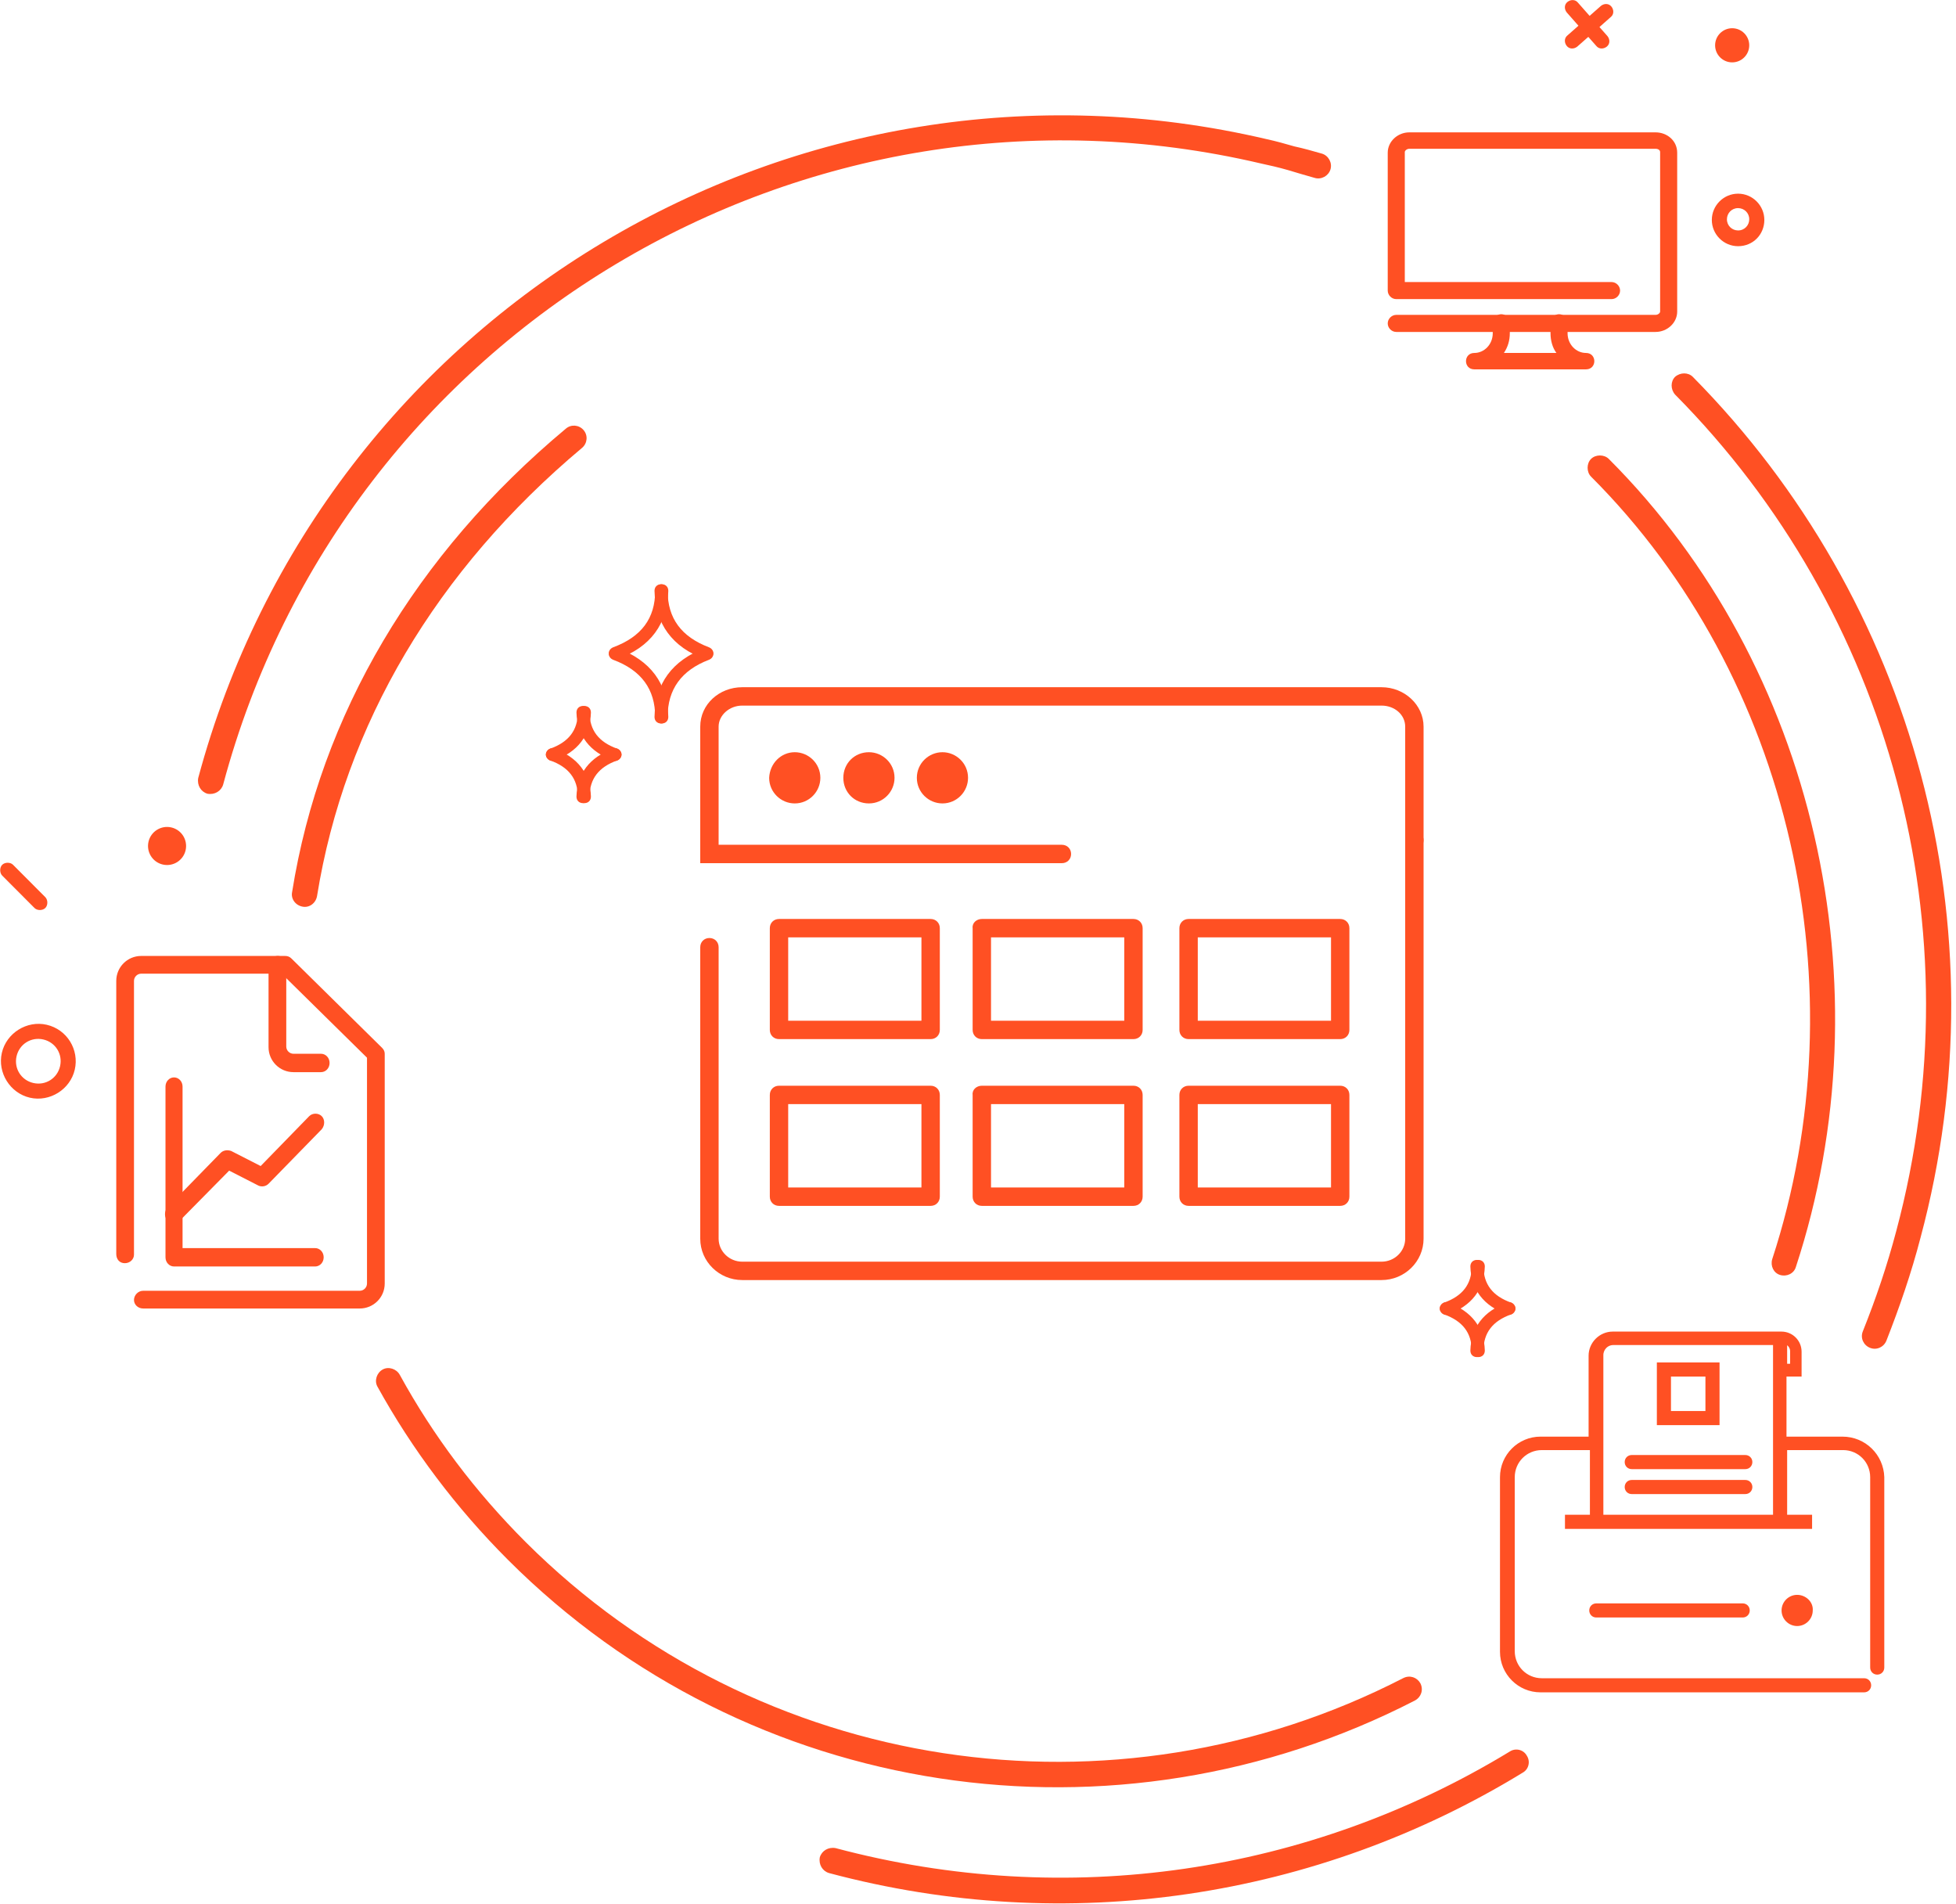 <svg xmlns="http://www.w3.org/2000/svg" xmlns:xlink="http://www.w3.org/1999/xlink" id="Layer_1" x="0px" y="0px" viewBox="0 0 298 290" style="enable-background:new 0 0 298 290;" xml:space="preserve"><style type="text/css">	.st0{fill:#FF5023;}	.st1{fill-rule:evenodd;clip-rule:evenodd;fill:#FF5023;}	.st2{fill:#FF5023;stroke:#FF5023;stroke-width:0.75;stroke-miterlimit:10;}</style><title>Group 6</title><desc>Created with Sketch.</desc><path class="st0" d="M215.6,259c0.9-0.5,1.3-1.6,0.8-2.6c-0.5-0.9-1.6-1.3-2.6-0.8c-44.1,22.7-98.2,14.7-133.7-20.7 c-7.7-7.7-14.1-16.2-19.2-25.5c-0.5-0.9-1.7-1.3-2.6-0.8c-0.9,0.5-1.3,1.7-0.8,2.6c5.3,9.6,12,18.5,19.9,26.4 C114.1,274.3,170,282.5,215.6,259z"></path><path class="st0" d="M201.4,23.4c1,0.3,1.6,1.4,1.3,2.4c-0.3,1-1.4,1.6-2.4,1.3c-1.4-0.4-2.8-0.8-4.1-1.2c-1.4-0.4-2.7-0.7-4.1-1 C122.6,8.6,52.5,50.4,34,119.5c-0.3,1-1.3,1.6-2.4,1.4c-1-0.3-1.6-1.3-1.4-2.4C49.3,47.4,121.4,4.4,193,21.2 c1.4,0.3,2.8,0.7,4.2,1.1C198.6,22.6,200,23,201.4,23.4z"></path><path class="st0" d="M287.4,204.2c-0.4,1-1.5,1.5-2.5,1.1c-1-0.4-1.5-1.5-1.1-2.5c2-5,3.7-10,5.1-15.3c12.3-46-0.9-94.3-33.7-127.4 c-0.7-0.8-0.7-2,0-2.7c0.8-0.7,2-0.7,2.7,0c33.7,34.1,47.4,83.8,34.7,131.1C291.2,193.9,289.4,199.1,287.4,204.2z"></path><path class="st0" d="M126.3,285.3c-1-0.3-1.6-1.3-1.4-2.4c0.3-1,1.3-1.6,2.4-1.4c35.3,9.4,72.1,3.9,102.7-14.7 c0.9-0.6,2.1-0.3,2.6,0.6c0.6,0.9,0.3,2.1-0.6,2.6C200.6,289.2,162.6,295,126.3,285.3z"></path><path class="st0" d="M44.5,135.9c-0.2,1,0.5,2,1.6,2.2c1,0.2,2-0.5,2.2-1.6c4.2-26.1,18.2-49.7,40.4-68.3c0.8-0.7,0.9-1.9,0.2-2.7 c-0.7-0.8-1.9-0.9-2.7-0.2C63.3,84.4,48.8,108.9,44.5,135.9z"></path><path class="st0" d="M245.1,69.9c-0.7-0.7-2-0.7-2.7,0c-0.7,0.7-0.7,2,0,2.7c30.5,30.5,41.1,77.9,27.6,119.2c-0.3,1,0.2,2.1,1.2,2.4 c1,0.3,2.1-0.2,2.4-1.2C287.6,150.4,276.6,101.4,245.1,69.9z"></path><g id="Group-14" transform="translate(219.723, 31.961)">	<path id="Stroke-31" class="st0" d="M-5.7,11h31.5c0.7,0,1.3,0.6,1.3,1.3s-0.6,1.3-1.3,1.3H-7c-0.7,0-1.3-0.6-1.3-1.3v-21  c0-1.7,1.5-3.1,3.3-3.1h37.5c1.8,0,3.3,1.3,3.3,3.1v24.2c0,1.7-1.5,3.1-3.3,3.1H-7c-0.7,0-1.3-0.6-1.3-1.3s0.6-1.3,1.3-1.3h39.5  c0.4,0,0.7-0.3,0.7-0.5V-8.8c0-0.3-0.3-0.5-0.7-0.5H-5c-0.4,0-0.7,0.3-0.7,0.5V11z"></path>	<path id="Stroke-33" class="st0" d="M16.5,18.8v-1.6c0-0.7,0.6-1.3,1.3-1.3s1.3,0.6,1.3,1.3v1.6c0,1.7,1.3,3,2.8,3  c1.7,0,1.7,2.5,0,2.5H4.9c-1.7,0-1.7-2.5,0-2.5c1.5,0,2.8-1.3,2.8-3v-1.6c0-0.7,0.6-1.3,1.3-1.3s1.3,0.6,1.3,1.3v1.6  c0,1.1-0.3,2.1-0.9,3h8C16.8,21,16.5,19.9,16.5,18.8z"></path></g><g id="Group-13" transform="translate(114.783, 116.976)">	<path id="Stroke-34" class="st0" d="M-5.2,11.7H47c0.8,0,1.4,0.6,1.4,1.4s-0.6,1.4-1.4,1.4H-8.1V-6.3c0-3.4,2.9-6,6.4-6h97.4  c3.5,0,6.4,2.7,6.4,6V11c0,0.8-0.6,1.4-1.4,1.4c-0.8,0-1.4-0.6-1.4-1.4V-6.3c0-1.8-1.6-3.2-3.6-3.2H-1.7c-2,0-3.6,1.5-3.6,3.2V11.7  z"></path>	<path id="Fill-35" class="st1" d="M28.8-2.4c2.1,0,3.9,1.7,3.9,3.9c0,2.1-1.7,3.9-3.9,3.9c-2.1,0-3.9-1.7-3.9-3.9  C24.9-0.7,26.7-2.4,28.8-2.4"></path>	<path id="Fill-36" class="st1" d="M17.6-2.4c2.1,0,3.9,1.7,3.9,3.9c0,2.1-1.7,3.9-3.9,3.9s-3.9-1.7-3.9-3.9  C13.7-0.7,15.4-2.4,17.6-2.4"></path>	<path id="Fill-37" class="st1" d="M6.3-2.4c2.1,0,3.9,1.7,3.9,3.9c0,2.1-1.7,3.9-3.9,3.9c-2.1,0-3.9-1.7-3.9-3.9  C2.5-0.7,4.2-2.4,6.3-2.4"></path>	<path id="Stroke-38" class="st0" d="M-8.1,27.3c0-0.8,0.6-1.4,1.4-1.4s1.4,0.6,1.4,1.4v44.4c0,1.9,1.6,3.5,3.6,3.5h97.4  c2,0,3.6-1.6,3.6-3.5V11c0-0.8,0.6-1.4,1.4-1.4c0.8,0,1.4,0.6,1.4,1.4v60.7c0,3.5-2.9,6.3-6.4,6.3H-1.7c-3.5,0-6.4-2.8-6.4-6.3  V27.3z"></path>	<path id="Rectangle" class="st0" d="M5.3,25.8v12.7h20.3V25.8H5.3z M3.9,23H27c0.8,0,1.4,0.6,1.4,1.4v15.5c0,0.8-0.6,1.4-1.4,1.4  H3.9c-0.8,0-1.4-0.6-1.4-1.4V24.4C2.5,23.6,3.1,23,3.9,23z"></path>	<path id="Rectangle-Copy-4" class="st0" d="M5.3,63.9h20.3V51.2H5.3V63.9z M3.9,48.4H27c0.8,0,1.4,0.6,1.4,1.4v15.5  c0,0.8-0.6,1.4-1.4,1.4H3.9c-0.8,0-1.4-0.6-1.4-1.4V49.8C2.5,49,3.1,48.4,3.9,48.4z"></path>	<path id="Rectangle-Copy" class="st0" d="M36.2,38.5h20.3V25.8H36.2V38.5z M34.8,23h23.1c0.8,0,1.4,0.6,1.4,1.4v15.5  c0,0.8-0.6,1.4-1.4,1.4H34.8c-0.8,0-1.4-0.6-1.4-1.4V24.4C33.3,23.6,34,23,34.8,23z"></path>	<path id="Rectangle-Copy-6" class="st0" d="M36.2,63.9h20.3V51.2H36.2V63.9z M34.8,48.4h23.1c0.8,0,1.4,0.6,1.4,1.4v15.5  c0,0.8-0.6,1.4-1.4,1.4H34.8c-0.8,0-1.4-0.6-1.4-1.4V49.8C33.3,49,34,48.4,34.8,48.4z"></path>	<path id="Rectangle-Copy-3" class="st0" d="M67.7,38.5h20.3V25.8H67.7V38.5z M66.3,23h23.1c0.8,0,1.4,0.6,1.4,1.4v15.5  c0,0.8-0.6,1.4-1.4,1.4H66.3c-0.8,0-1.4-0.6-1.4-1.4V24.4C64.9,23.6,65.5,23,66.3,23z"></path>	<path id="Rectangle-Copy-7" class="st0" d="M67.7,63.9h20.3V51.2H67.7V63.9z M66.3,48.4h23.1c0.8,0,1.4,0.6,1.4,1.4v15.5  c0,0.8-0.6,1.4-1.4,1.4H66.3c-0.8,0-1.4-0.6-1.4-1.4V49.8C64.9,49,65.5,48.4,66.3,48.4z"></path></g><g id="Group-4" transform="translate(100.717, 100.996)">	<path id="Path-6" class="st0" d="M-6.7-0.6c-0.5,0.2-1-0.1-1.2-0.6c-0.2-0.5,0.1-1,0.6-1.2C-3-4-0.9-6.8-0.9-11c0-0.5,0.4-1,1-1  s1,0.4,1,1C1-6-1.6-2.4-6.7-0.6z"></path>	<path id="Path-6-Copy" class="st0" d="M6.7-0.6c0.5,0.2,1-0.1,1.2-0.6c0.2-0.5-0.1-1-0.6-1.2C3.1-4,1-6.8,1-11c0-0.5-0.4-1-1-1  s-1,0.4-1,1C-0.9-6,1.7-2.4,6.7-0.6z"></path>	<path id="Path-6-Copy-2" class="st0" d="M-6.7-2.3c-0.5-0.2-1,0.1-1.2,0.6c-0.2,0.5,0.1,1,0.6,1.2C-3,1.1-0.9,4-0.9,8.2  c0,0.5,0.4,1,1,1s1-0.4,1-1C1,3.1-1.6-0.4-6.7-2.3z"></path>	<path id="Path-6-Copy-3" class="st0" d="M6.7-2.3c0.5-0.2,1,0.1,1.2,0.6c0.2,0.5-0.1,1-0.6,1.2C3.1,1.1,1,4,1,8.2c0,0.5-0.4,1-1,1  s-1-0.4-1-1C-0.9,3.1,1.7-0.4,6.7-2.3z"></path></g><g id="Group-3" transform="translate(91.127, 119.533)">	<path class="st0" d="M-6.7-3.7c-0.5,0.2-1-0.1-1.2-0.6c-0.2-0.5,0.1-1,0.6-1.2c2.8-1,4.2-2.8,4.2-5.5c0-0.5,0.4-1,1-1s1,0.4,1,1  C-1.2-7.5-3.1-5-6.7-3.7z"></path>	<path class="st0" d="M2.3-3.7c0.5,0.2,1-0.1,1.2-0.6c0.2-0.5-0.1-1-0.6-1.2c-2.8-1-4.2-2.8-4.2-5.5c0-0.5-0.4-1-1-1s-1,0.4-1,1  C-3.2-7.5-1.3-5,2.3-3.7z"></path>	<path class="st0" d="M-6.7-5.5c-0.5-0.2-1,0.1-1.2,0.6c-0.2,0.5,0.1,1,0.6,1.2c2.8,1,4.2,2.8,4.2,5.5c0,0.5,0.4,1,1,1s1-0.4,1-1  C-1.2-1.7-3.1-4.2-6.7-5.5z"></path>	<path class="st0" d="M2.3-5.5c0.5-0.2,1,0.1,1.2,0.6c0.2,0.5-0.1,1-0.6,1.2c-2.8,1-4.2,2.8-4.2,5.5c0,0.5-0.4,1-1,1s-1-0.4-1-1  C-3.2-1.7-1.3-4.2,2.3-5.5z"></path></g><g id="Group-9" transform="translate(18.222, 156.425) scale(-1, -1) rotate(13) translate(-18.222, -156.425) translate(5.115, 134.053)">	<path class="st0" d="M24,20.2c-3.2,0-5.7-2.6-5.7-5.7s2.6-5.7,5.7-5.7s5.7,2.6,5.7,5.7S27.1,20.2,24,20.2z M24,17.9  c1.9,0,3.4-1.5,3.4-3.4s-1.5-3.4-3.4-3.4c-1.9,0-3.4,1.5-3.4,3.4S22.1,17.9,24,17.9z"></path>			<ellipse transform="matrix(-2.492174e-06 -1 1 -2.492174e-06 -38.536 63.158)" class="st1" cx="12.3" cy="50.8" rx="2.9" ry="2.9"></ellipse>	<path id="Path" class="st0" d="M28.6,39.1c-0.5-0.3-0.7-1.1-0.4-1.6c0.3-0.5,1.1-0.7,1.6-0.4l5.9,3.7c0.5,0.3,0.7,1.1,0.4,1.6  c-0.3,0.5-1.1,0.7-1.6,0.4L28.6,39.1z"></path></g><g id="Group-2" transform="translate(24.713, 156.608)">	<path id="Stroke-676-Copy" class="st0" d="M16.3-9.6c0-0.8,0.6-1.4,1.3-1.4s1.3,0.6,1.3,1.4V2.8c0,0.6,0.5,1.1,1.1,1.1h4.2  c0.7,0,1.3,0.6,1.3,1.4c0,0.8-0.6,1.4-1.3,1.4H20c-2.1,0-3.8-1.7-3.8-3.8V-9.6z"></path>	<path id="Stroke-678-Copy" class="st0" d="M23.3,33.5c0.7,0,1.3,0.6,1.3,1.4s-0.6,1.4-1.3,1.4H1.8c-0.7,0-1.3-0.6-1.3-1.4v-26  c0-0.8,0.6-1.4,1.3-1.4s1.3,0.6,1.3,1.4v24.6H23.3z"></path>	<path id="Stroke-680-Copy" class="st0" d="M2.7,29.3c-0.5,0.5-1.4,0.5-1.9,0s-0.5-1.4,0-2L8.9,19c0.4-0.4,1-0.5,1.6-0.3l4.5,2.3  l7.4-7.6c0.5-0.5,1.4-0.5,1.9,0c0.5,0.5,0.5,1.4,0,2l-8.1,8.3c-0.4,0.4-1,0.5-1.5,0.3l-4.5-2.3L2.7,29.3z M15.8,21.5l-1.5,0.3  l0.7-0.7L15.8,21.5z"></path>	<path id="Stroke-684-Copy" class="st0" d="M-3.2-8.3c-0.6,0-1.1,0.5-1.1,1.1v41.7c0,0.7-0.6,1.3-1.4,1.3S-7,35.2-7,34.4V-7.2  C-7-9.3-5.3-11-3.2-11h21.9c0.4,0,0.7,0.1,1,0.4L33.5,3c0.3,0.3,0.4,0.6,0.4,0.9v35c0,2.1-1.7,3.8-3.8,3.8h-33  c-0.8,0-1.4-0.6-1.4-1.3S-3.7,40-2.9,40h33c0.6,0,1.1-0.5,1.1-1.1V4.5l-13-12.8H-3.2z"></path></g><path id="Oval-Copy-7" class="st0" d="M264.8,37.5c-2.2,0-4-1.8-4-4s1.8-4,4-4s4,1.8,4,4S267.1,37.5,264.8,37.5z M264.8,35.1 c1,0,1.7-0.8,1.7-1.7c0-1-0.8-1.7-1.7-1.7c-1,0-1.7,0.8-1.7,1.7C263.1,34.4,263.9,35.1,264.8,35.1z"></path><ellipse id="Oval-Copy-8" class="st0" cx="263.9" cy="6.9" rx="2.6" ry="2.6"></ellipse><path class="st0" d="M243.9,0.9c0.5-0.4,1.2-0.4,1.6,0.1s0.4,1.2-0.1,1.6l-5.1,4.5c-0.5,0.4-1.2,0.4-1.6-0.1s-0.4-1.2,0.1-1.6 L243.9,0.9z"></path><path class="st0" d="M244.9,5.5c0.4,0.5,0.4,1.2-0.1,1.6s-1.2,0.4-1.6-0.1l-4.5-5.1c-0.4-0.5-0.4-1.2,0.1-1.6 c0.5-0.4,1.2-0.4,1.6,0.1L244.9,5.5z"></path><g id="Group-5" transform="translate(227.314, 203.91)">	<path class="st0" d="M-6.7-3.7c-0.5,0.2-1-0.1-1.2-0.6c-0.2-0.5,0.1-1,0.6-1.2c2.8-1,4.2-2.8,4.2-5.5c0-0.5,0.4-1,1-1s1,0.4,1,1  C-1.2-7.5-3.1-5-6.7-3.7z"></path>	<path class="st0" d="M2.3-3.7c0.5,0.2,1-0.1,1.2-0.6c0.2-0.5-0.1-1-0.6-1.2c-2.8-1-4.2-2.8-4.2-5.5c0-0.5-0.4-1-1-1s-1,0.4-1,1  C-3.2-7.5-1.3-5,2.3-3.7z"></path>	<path class="st0" d="M-6.7-5.5c-0.5-0.2-1,0.1-1.2,0.6c-0.2,0.5,0.1,1,0.6,1.2c2.8,1,4.2,2.8,4.2,5.5c0,0.5,0.4,1,1,1s1-0.4,1-1  C-1.2-1.7-3.1-4.2-6.7-5.5z"></path>	<path class="st0" d="M2.3-5.5c0.5-0.2,1,0.1,1.2,0.6c0.2,0.5-0.1,1-0.6,1.2c-2.8,1-4.2,2.8-4.2,5.5c0,0.5-0.4,1-1,1s-1-0.4-1-1  C-3.2-1.7-1.3-4.2,2.3-5.5z"></path></g><g>	<path class="st2" d="M243.2,244.6c-0.4,0-0.7,0.3-0.7,0.7s0.3,0.7,0.7,0.7h22.3c0.4,0,0.7-0.3,0.7-0.7s-0.3-0.7-0.7-0.7H243.2z"></path>	<path class="st2" d="M273.8,243.3c-1.1,0-2,0.9-2,2c0,1.1,0.9,2,2,2c1.1,0,2-0.9,2-2C275.9,244.2,274.9,243.3,273.8,243.3z"></path>	<path class="st2" d="M261.6,207.9h-8.8v8.8h8.8V207.9z M260.2,215.3h-6v-6h6V215.3z"></path>	<path class="st2" d="M265.9,225.8h-17.3c-0.4,0-0.7,0.3-0.7,0.7c0,0.4,0.3,0.7,0.7,0.7h17.3c0.4,0,0.7-0.3,0.7-0.7  C266.6,226.1,266.3,225.8,265.9,225.8z"></path>	<path class="st2" d="M265.9,222h-17.3c-0.4,0-0.7,0.3-0.7,0.7s0.3,0.7,0.7,0.7h17.3c0.4,0,0.7-0.3,0.7-0.7S266.3,222,265.9,222z"></path>	<path class="st2" d="M280.7,219.2h-8.9v-9.9h2.3v-3.4c0-1.5-1.2-2.7-2.7-2.7h0l-0.1,0l0,0h-25.6c-1.8,0-3.3,1.5-3.3,3.3v12.7h-7.7  c-3.2,0-5.8,2.6-5.8,5.8v26.6c0,3.2,2.6,5.8,5.8,5.8H284c0.4,0,0.7-0.3,0.7-0.7c0-0.4-0.3-0.7-0.7-0.7h-49.1c-2.5,0-4.5-2-4.5-4.5  V225c0-2.5,2-4.5,4.5-4.5h7.7v10.6h-3.8v1.4h3.8h29.3h3.8v-1.4h-3.8v-10.6h8.9c2.5,0,4.5,2,4.5,4.5V254c0,0.4,0.3,0.7,0.7,0.7  c0.4,0,0.7-0.3,0.7-0.7V225C286.6,221.8,284,219.2,280.7,219.2z M271.9,204.3c0.7,0.2,1.2,0.8,1.2,1.5v2.3h-1.2V204.3z   M243.9,231.1v-12v-12.7c0-1,0.8-1.9,1.9-1.9h24.7v14.6v12H243.9z"></path></g></svg>